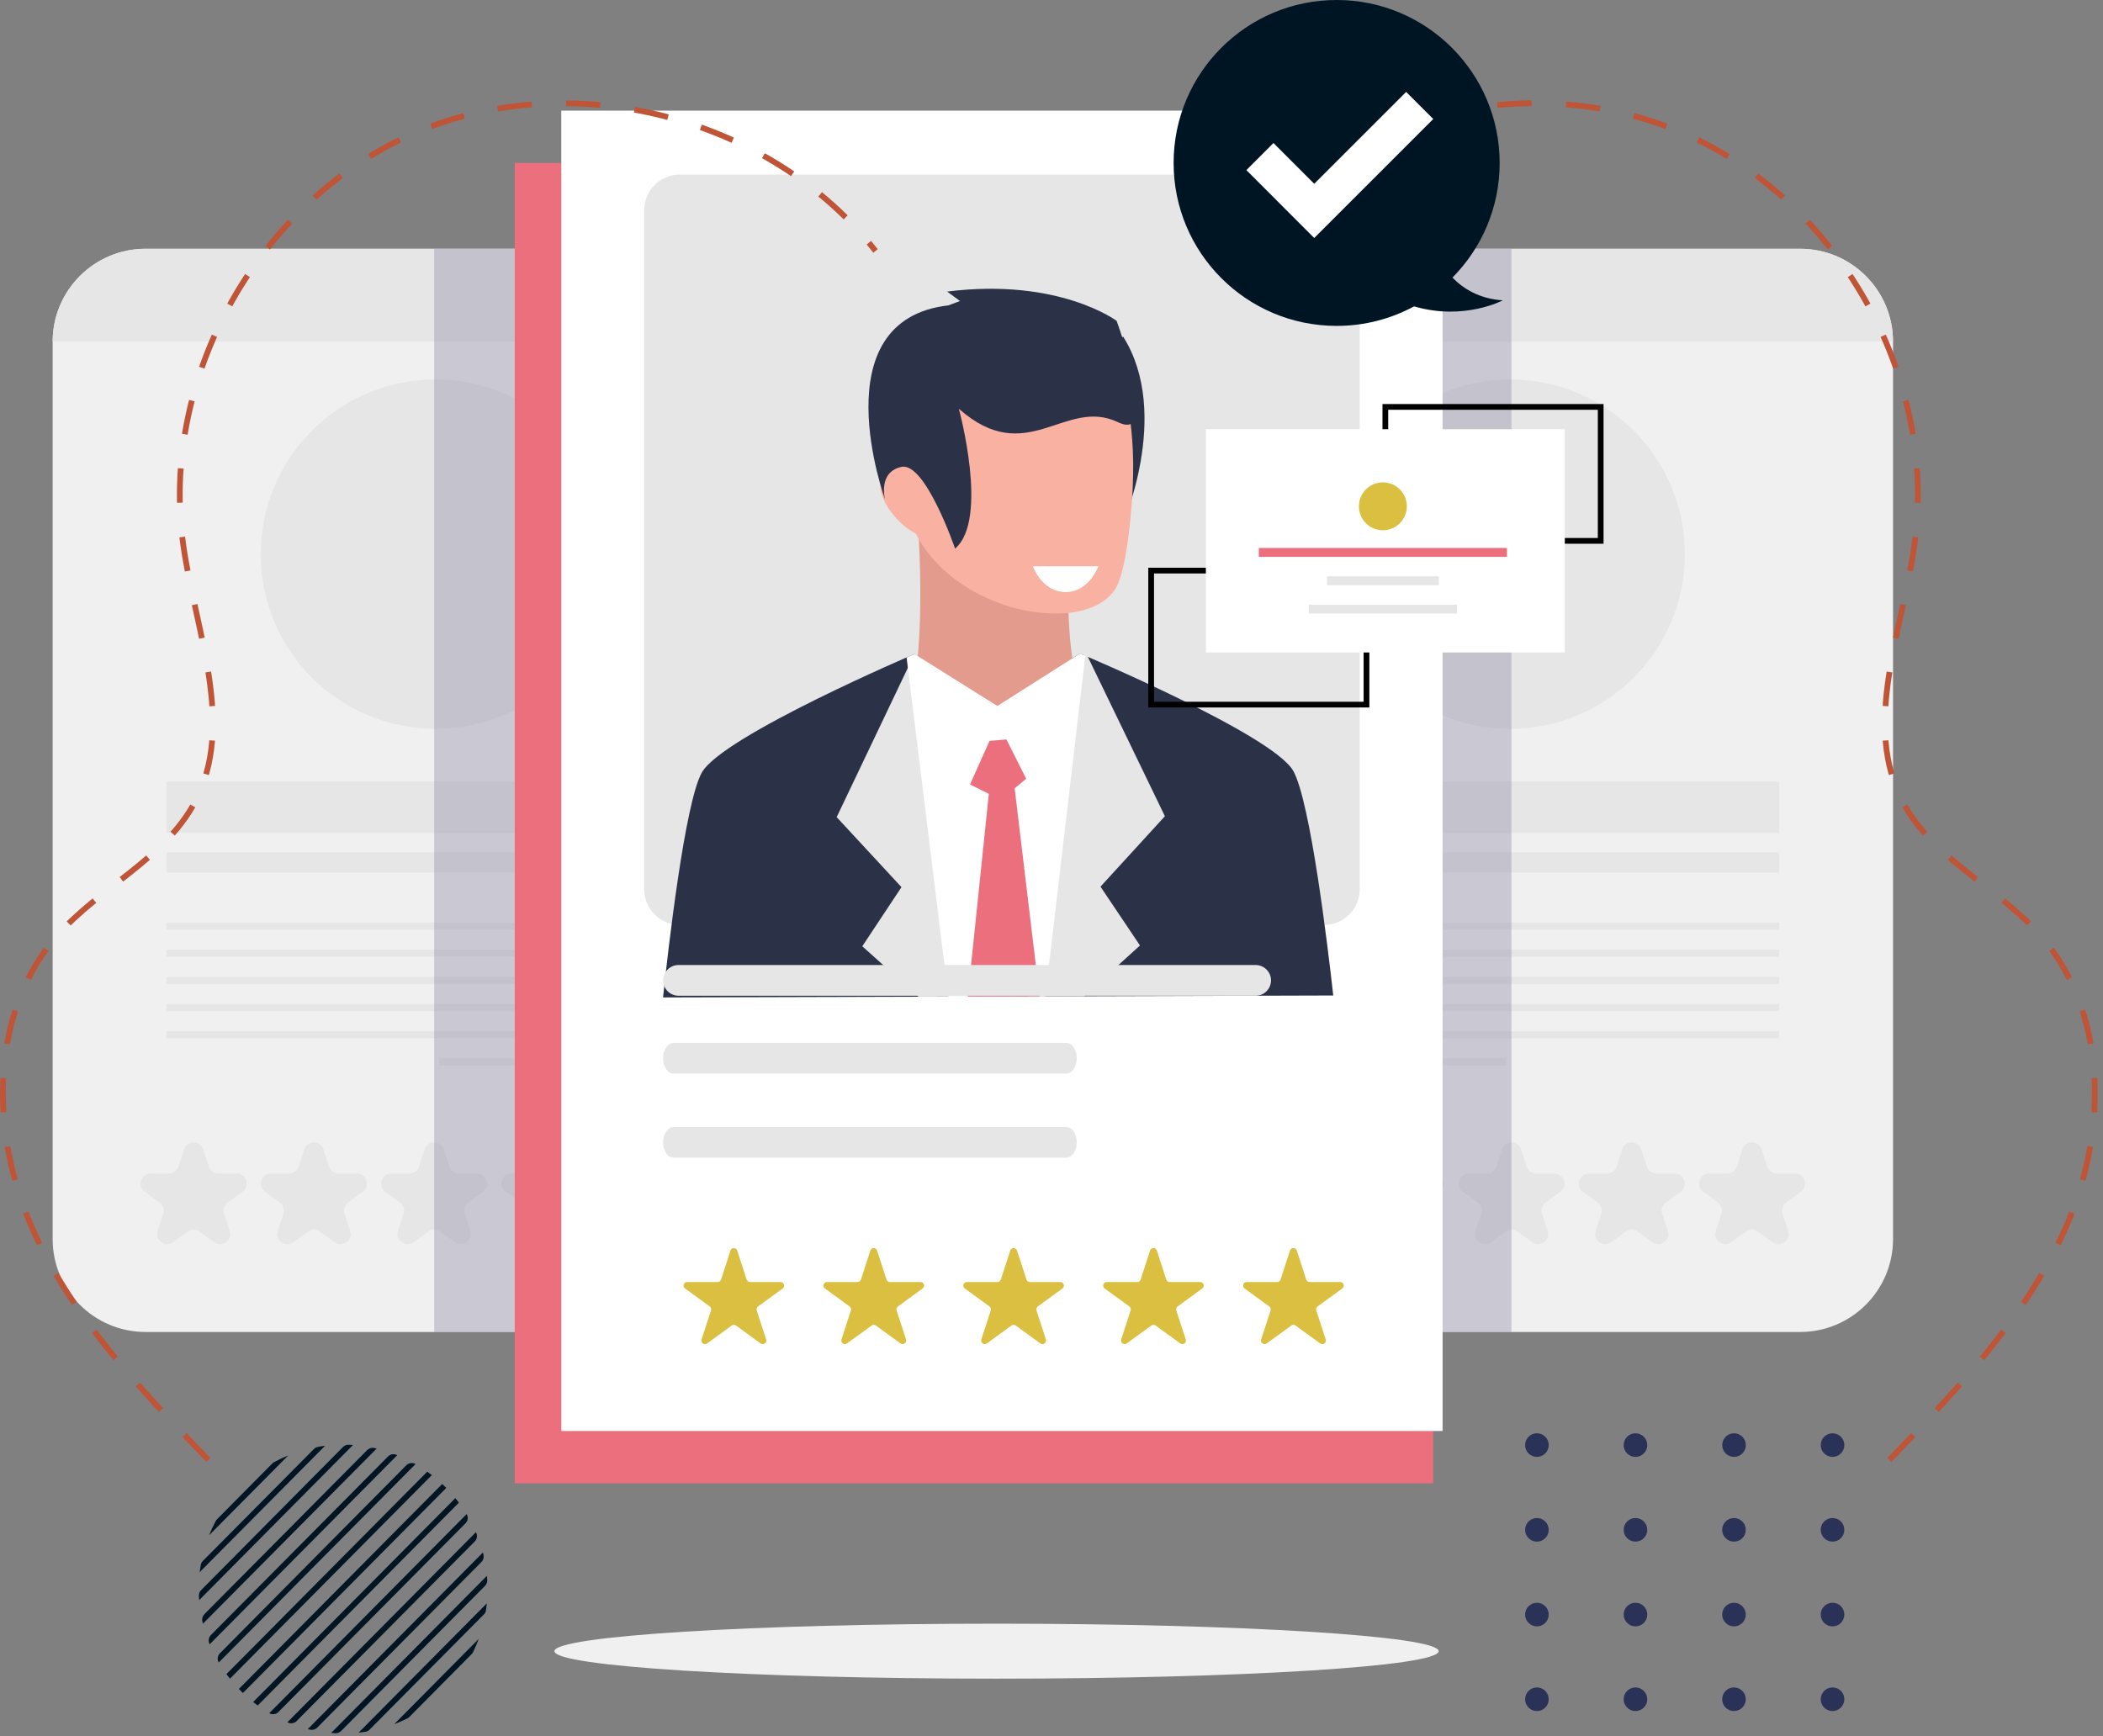 <svg width="367" height="303" viewBox="0 0 367 303" fill="none" xmlns="http://www.w3.org/2000/svg">
<rect x="0" y="0" width="367" height="303" fill="#808080" stroke="none"/>
<g clip-path="url(#clip0_114_701)">
<path d="M270.27 252.22C270.27 253.36 269.35 254.28 268.21 254.28C267.07 254.28 266.15 253.36 266.15 252.22C266.15 251.08 267.07 250.16 268.21 250.16C269.35 250.16 270.27 251.08 270.27 252.22Z" fill="#2A3257"/>
<path d="M287.47 252.22C287.47 253.36 286.55 254.28 285.41 254.28C284.27 254.28 283.35 253.36 283.35 252.22C283.35 251.08 284.27 250.16 285.41 250.16C286.55 250.16 287.47 251.08 287.47 252.22Z" fill="#2A3257"/>
<path d="M304.67 252.22C304.67 253.36 303.75 254.28 302.61 254.28C301.47 254.28 300.55 253.36 300.55 252.22C300.55 251.08 301.47 250.16 302.61 250.16C303.74 250.16 304.67 251.08 304.67 252.22Z" fill="#2A3257"/>
<path d="M321.86 252.22C321.86 253.36 320.94 254.28 319.8 254.28C318.66 254.28 317.74 253.36 317.74 252.22C317.74 251.08 318.66 250.16 319.8 250.16C320.94 250.16 321.86 251.08 321.86 252.22Z" fill="#2A3257"/>
<path d="M268.21 269.07C269.348 269.07 270.27 268.148 270.27 267.01C270.27 265.872 269.348 264.95 268.21 264.95C267.072 264.95 266.15 265.872 266.15 267.01C266.15 268.148 267.072 269.07 268.21 269.07Z" fill="#2A3257"/>
<path d="M287.47 267.01C287.47 268.15 286.55 269.07 285.41 269.07C284.27 269.07 283.35 268.14 283.35 267.01C283.35 265.87 284.27 264.95 285.41 264.95C286.55 264.95 287.47 265.87 287.47 267.01Z" fill="#2A3257"/>
<path d="M302.6 269.07C303.738 269.07 304.66 268.148 304.66 267.01C304.66 265.872 303.738 264.95 302.6 264.95C301.462 264.95 300.54 265.872 300.54 267.01C300.54 268.148 301.462 269.07 302.6 269.07Z" fill="#2A3257"/>
<path d="M321.86 267.01C321.86 268.15 320.94 269.07 319.8 269.07C318.66 269.07 317.74 268.14 317.74 267.01C317.74 265.87 318.66 264.95 319.8 264.95C320.94 264.95 321.86 265.87 321.86 267.01Z" fill="#2A3257"/>
<path d="M268.21 283.86C269.348 283.86 270.27 282.938 270.27 281.8C270.27 280.662 269.348 279.74 268.21 279.74C267.072 279.74 266.15 280.662 266.15 281.8C266.15 282.938 267.072 283.86 268.21 283.86Z" fill="#2A3257"/>
<path d="M287.47 281.8C287.47 282.94 286.55 283.86 285.41 283.86C284.27 283.86 283.35 282.94 283.35 281.8C283.35 280.66 284.27 279.74 285.41 279.74C286.55 279.73 287.47 280.66 287.47 281.8Z" fill="#2A3257"/>
<path d="M302.6 283.86C303.738 283.86 304.66 282.938 304.66 281.8C304.66 280.662 303.738 279.74 302.6 279.74C301.462 279.74 300.54 280.662 300.54 281.8C300.54 282.938 301.462 283.86 302.6 283.86Z" fill="#2A3257"/>
<path d="M321.86 281.8C321.86 282.94 320.94 283.86 319.8 283.86C318.66 283.86 317.74 282.94 317.74 281.8C317.74 280.66 318.66 279.74 319.8 279.74C320.94 279.73 321.86 280.66 321.86 281.8Z" fill="#2A3257"/>
<path d="M268.21 298.64C269.348 298.64 270.27 297.718 270.27 296.58C270.27 295.442 269.348 294.52 268.21 294.52C267.072 294.52 266.15 295.442 266.15 296.58C266.15 297.718 267.072 298.64 268.21 298.64Z" fill="#2A3257"/>
<path d="M287.47 296.58C287.47 297.72 286.55 298.64 285.41 298.64C284.27 298.64 283.35 297.72 283.35 296.58C283.35 295.44 284.27 294.52 285.41 294.52C286.55 294.52 287.47 295.44 287.47 296.58Z" fill="#2A3257"/>
<path d="M302.6 298.64C303.738 298.64 304.66 297.718 304.66 296.58C304.66 295.442 303.738 294.52 302.6 294.52C301.462 294.52 300.54 295.442 300.54 296.58C300.54 297.718 301.462 298.64 302.6 298.64Z" fill="#2A3257"/>
<path d="M321.86 296.58C321.86 297.72 320.94 298.64 319.8 298.64C318.66 298.64 317.74 297.72 317.74 296.58C317.74 295.44 318.66 294.52 319.8 294.52C320.94 294.52 321.86 295.44 321.86 296.58Z" fill="#2A3257"/>
<path d="M288.82 58.15C288.82 62.97 284.91 66.88 280.09 66.88C275.27 66.88 271.36 62.97 271.36 58.15C271.36 53.33 275.27 49.42 280.09 49.42C284.91 49.41 288.82 53.32 288.82 58.15Z" stroke="#1F2D5F" stroke-width="2" stroke-miterlimit="10"/>
<path d="M325.85 151.6C325.85 154.01 323.89 155.97 321.48 155.97C319.07 155.97 317.11 154.01 317.11 151.6C317.11 149.19 319.06 147.23 321.48 147.23C323.9 147.23 325.85 149.19 325.85 151.6Z" stroke="#1F2D5F" stroke-width="2" stroke-miterlimit="10"/>
<path d="M314.14 232.48H213.4C204.45 232.48 197.19 225.22 197.19 216.27V59.63C197.19 50.68 204.45 43.42 213.4 43.42H314.15C323.1 43.42 330.36 50.68 330.36 59.63V216.28C330.35 225.22 323.09 232.48 314.14 232.48Z" fill="#F1F0F0"/>
<path d="M314.14 43.42H213.4C204.45 43.42 197.19 50.68 197.19 59.63H330.35C330.35 50.68 323.09 43.42 314.14 43.42Z" fill="#E6E6E6"/>
<path d="M310.48 136.41H217.06V145.38H310.48V136.41Z" fill="#E6E6E6"/>
<path d="M310.48 148.76H217.06V152.29H310.48V148.76Z" fill="#E6E6E6"/>
<path d="M310.48 161.01H217.06V162.26H310.48V161.01Z" fill="#E6E6E6"/>
<path d="M310.48 165.75H217.06V167H310.48V165.75Z" fill="#E6E6E6"/>
<path d="M310.48 170.49H217.06V171.74H310.48V170.49Z" fill="#E6E6E6"/>
<path d="M310.48 175.23H217.06V176.48H310.48V175.23Z" fill="#E6E6E6"/>
<path d="M310.48 179.97H217.06V181.22H310.48V179.97Z" fill="#E6E6E6"/>
<path d="M262.89 184.7H217.06V185.95H262.89V184.7Z" fill="#E6E6E6"/>
<path d="M223.48 200.6L224.46 203.6C224.7 204.33 225.37 204.82 226.14 204.82H229.3C231.01 204.82 231.72 207 230.34 208.01L227.78 209.87C227.16 210.32 226.9 211.12 227.14 211.84L228.12 214.84C228.65 216.46 226.79 217.81 225.41 216.81L222.86 214.95C222.24 214.5 221.41 214.5 220.79 214.95L218.23 216.81C216.85 217.81 214.99 216.46 215.52 214.84L216.5 211.84C216.74 211.11 216.48 210.32 215.86 209.87L213.3 208.01C211.92 207.01 212.63 204.82 214.34 204.82H217.5C218.26 204.82 218.94 204.33 219.17 203.6L220.15 200.6C220.66 198.98 222.96 198.98 223.48 200.6Z" fill="#E6E6E6"/>
<path d="M244.46 200.6L245.44 203.6C245.67 204.33 246.35 204.82 247.12 204.82H250.28C251.99 204.82 252.7 207 251.32 208.01L248.76 209.87C248.14 210.32 247.88 211.12 248.12 211.84L249.09 214.84C249.62 216.46 247.76 217.81 246.38 216.81L243.82 214.95C243.2 214.5 242.37 214.5 241.75 214.95L239.2 216.81C237.82 217.81 235.96 216.46 236.49 214.84L237.47 211.84C237.71 211.11 237.45 210.32 236.83 209.87L234.27 208.01C232.89 207.01 233.6 204.82 235.31 204.82H238.47C239.23 204.82 239.91 204.33 240.15 203.6L241.13 200.6C241.64 198.98 243.94 198.98 244.46 200.6Z" fill="#E6E6E6"/>
<path d="M265.45 200.6L266.43 203.6C266.67 204.33 267.34 204.82 268.1 204.82H271.26C272.97 204.82 273.68 207 272.3 208.01L269.75 209.87C269.13 210.32 268.87 211.12 269.11 211.84L270.09 214.84C270.62 216.46 268.76 217.81 267.38 216.81L264.83 214.95C264.21 214.5 263.38 214.5 262.76 214.95L260.2 216.81C258.82 217.81 256.96 216.46 257.49 214.84L258.47 211.84C258.71 211.11 258.45 210.32 257.83 209.87L255.28 208.01C253.9 207.01 254.61 204.82 256.32 204.82H259.48C260.24 204.82 260.92 204.33 261.16 203.6L262.13 200.6C262.62 198.98 264.92 198.98 265.45 200.6Z" fill="#E6E6E6"/>
<path d="M286.43 200.6L287.41 203.6C287.65 204.33 288.32 204.82 289.08 204.82H292.24C293.95 204.82 294.66 207 293.28 208.01L290.72 209.87C290.1 210.32 289.84 211.12 290.08 211.84L291.06 214.84C291.59 216.46 289.73 217.81 288.35 216.81L285.79 214.95C285.17 214.5 284.34 214.5 283.72 214.95L281.16 216.81C279.78 217.81 277.92 216.46 278.45 214.84L279.43 211.84C279.66 211.11 279.41 210.32 278.79 209.87L276.24 208.01C274.86 207.01 275.57 204.82 277.28 204.82H280.44C281.2 204.82 281.88 204.33 282.12 203.6L283.1 200.6C283.6 198.98 285.9 198.98 286.43 200.6Z" fill="#E6E6E6"/>
<path d="M307.41 200.6L308.39 203.6C308.63 204.33 309.3 204.82 310.07 204.82H313.23C314.94 204.82 315.65 207 314.27 208.01L311.71 209.87C311.09 210.32 310.83 211.12 311.07 211.84L312.05 214.84C312.58 216.46 310.72 217.81 309.34 216.81L306.78 214.95C306.16 214.5 305.33 214.5 304.71 214.95L302.15 216.81C300.77 217.81 298.91 216.46 299.44 214.84L300.42 211.84C300.66 211.11 300.4 210.32 299.78 209.87L297.23 208.01C295.85 207.01 296.56 204.82 298.27 204.82H301.43C302.19 204.82 302.87 204.33 303.1 203.6L304.08 200.6C304.59 198.98 306.88 198.98 307.41 200.6Z" fill="#E6E6E6"/>
<path d="M294.03 96.72C294.03 113.56 280.38 127.21 263.54 127.21C246.7 127.21 233.05 113.56 233.05 96.72C233.05 79.88 246.7 66.23 263.54 66.23C280.39 66.23 294.03 79.88 294.03 96.72Z" fill="#E6E6E6"/>
<path opacity="0.4" d="M263.77 43.42H213.4C204.45 43.42 197.19 50.68 197.19 59.63V216.28C197.19 225.23 204.45 232.49 213.4 232.49H263.77V43.42Z" fill="#8F8DA8"/>
<path d="M25.4 232.48H126.15C135.1 232.48 142.36 225.22 142.36 216.27V59.63C142.36 50.68 135.1 43.42 126.15 43.42H25.4C16.45 43.42 9.19 50.68 9.19 59.63V216.28C9.19 225.22 16.45 232.48 25.4 232.48Z" fill="#F1F0F0"/>
<path d="M25.4 43.42H126.15C135.1 43.42 142.36 50.68 142.36 59.63H9.19C9.19 50.68 16.45 43.42 25.4 43.42Z" fill="#E6E6E6"/>
<path d="M29.062 145.377H122.482V136.407H29.062V145.377Z" fill="#E6E6E6"/>
<path d="M29.062 152.293H122.482V148.763H29.062V152.293Z" fill="#E6E6E6"/>
<path d="M29.062 162.261H122.482V161.011H29.062V162.261Z" fill="#E6E6E6"/>
<path d="M29.062 166.996H122.482V165.746H29.062V166.996Z" fill="#E6E6E6"/>
<path d="M29.062 171.736H122.482V170.486H29.062V171.736Z" fill="#E6E6E6"/>
<path d="M29.062 176.474H122.482V175.224H29.062V176.474Z" fill="#E6E6E6"/>
<path d="M29.062 181.215H122.482V179.965H29.062V181.215Z" fill="#E6E6E6"/>
<path d="M76.648 185.962H122.478V184.712H76.648V185.962Z" fill="#E6E6E6"/>
<path d="M116.06 200.6L115.08 203.6C114.84 204.33 114.17 204.82 113.4 204.82H110.24C108.53 204.82 107.82 207 109.2 208.01L111.76 209.87C112.38 210.32 112.64 211.12 112.4 211.84L111.42 214.84C110.89 216.46 112.75 217.81 114.13 216.81L116.69 214.95C117.31 214.5 118.14 214.5 118.76 214.95L121.32 216.81C122.7 217.81 124.56 216.46 124.03 214.84L123.05 211.84C122.81 211.11 123.07 210.32 123.69 209.87L126.25 208.01C127.63 207.01 126.92 204.82 125.21 204.82H122.05C121.29 204.82 120.61 204.33 120.37 203.6L119.39 200.6C118.88 198.98 116.59 198.98 116.06 200.6Z" fill="#E6E6E6"/>
<path d="M95.08 200.6L94.1 203.6C93.86 204.33 93.19 204.82 92.42 204.82H89.26C87.55 204.82 86.84 207 88.22 208.01L90.78 209.87C91.4 210.32 91.66 211.12 91.42 211.84L90.44 214.84C89.91 216.46 91.77 217.81 93.15 216.81L95.71 214.95C96.33 214.5 97.16 214.5 97.78 214.95L100.34 216.81C101.72 217.81 103.58 216.46 103.05 214.84L102.07 211.84C101.83 211.11 102.09 210.32 102.71 209.87L105.27 208.01C106.65 207.01 105.94 204.82 104.23 204.82H101.07C100.31 204.82 99.63 204.33 99.39 203.6L98.41 200.6C97.9 198.98 95.6 198.98 95.08 200.6Z" fill="#E6E6E6"/>
<path d="M74.1 200.6L73.12 203.6C72.88 204.33 72.21 204.82 71.44 204.82H68.28C66.57 204.82 65.86 207 67.24 208.01L69.8 209.87C70.42 210.32 70.68 211.12 70.44 211.84L69.46 214.84C68.93 216.46 70.79 217.81 72.17 216.81L74.73 214.95C75.35 214.5 76.18 214.5 76.8 214.95L79.36 216.81C80.74 217.81 82.6 216.46 82.07 214.84L81.09 211.84C80.86 211.11 81.11 210.32 81.73 209.87L84.29 208.01C85.67 207.01 84.96 204.82 83.25 204.82H80.1C79.34 204.82 78.66 204.33 78.42 203.6L77.44 200.6C76.92 198.98 74.62 198.98 74.1 200.6Z" fill="#E6E6E6"/>
<path d="M53.11 200.6L52.13 203.6C51.89 204.33 51.22 204.82 50.45 204.82H47.3C45.59 204.82 44.88 207 46.26 208.01L48.82 209.87C49.44 210.32 49.7 211.12 49.46 211.84L48.48 214.84C47.95 216.46 49.81 217.81 51.19 216.81L53.75 214.95C54.37 214.5 55.2 214.5 55.82 214.95L58.38 216.81C59.76 217.81 61.62 216.46 61.09 214.84L60.11 211.84C59.87 211.11 60.13 210.32 60.75 209.87L63.31 208.01C64.69 207.01 63.98 204.82 62.27 204.82H59.11C58.35 204.82 57.67 204.33 57.43 203.6L56.45 200.6C55.94 198.98 53.64 198.98 53.11 200.6Z" fill="#E6E6E6"/>
<path d="M32.13 200.6L31.15 203.6C30.91 204.33 30.24 204.82 29.47 204.82H26.31C24.6 204.82 23.89 207 25.27 208.01L27.83 209.87C28.45 210.32 28.71 211.12 28.47 211.84L27.49 214.84C26.96 216.46 28.82 217.81 30.2 216.81L32.76 214.95C33.38 214.5 34.21 214.5 34.83 214.95L37.39 216.81C38.77 217.81 40.63 216.46 40.1 214.84L39.12 211.84C38.88 211.11 39.14 210.32 39.76 209.87L42.32 208.01C43.7 207.01 42.99 204.82 41.28 204.82H38.12C37.36 204.82 36.68 204.33 36.44 203.6L35.46 200.6C34.96 198.98 32.66 198.98 32.13 200.6Z" fill="#E6E6E6"/>
<path d="M45.51 96.72C45.51 113.56 59.16 127.21 76 127.21C92.84 127.21 106.49 113.56 106.49 96.72C106.49 79.88 92.84 66.23 76 66.23C59.16 66.23 45.51 79.88 45.51 96.72Z" fill="#E6E6E6"/>
<path opacity="0.4" d="M75.77 43.42H126.14C135.09 43.42 142.35 50.68 142.35 59.63V216.28C142.35 225.23 135.09 232.49 126.14 232.49H75.77V43.42Z" fill="#8F8DA8"/>
<path d="M250.12 28.44H89.83V258.89H250.12V28.44Z" fill="#EC6F7D"/>
<path d="M251.75 19.31H97.95V249.76H251.75V19.31Z" fill="white"/>
<path d="M231.07 161.43H118.64C115.21 161.43 112.42 158.65 112.42 155.21V36.69C112.42 33.25 115.2 30.47 118.64 30.47H231.07C234.5 30.47 237.29 33.25 237.29 36.69V155.21C237.29 158.65 234.5 161.43 231.07 161.43Z" fill="#E6E6E6"/>
<path d="M232.67 173.75C231.77 165.65 228.7 139.9 225.69 134.55C222.11 128.19 188.47 114.06 188.47 114.06L174.05 123.22L159.58 114.15C159.58 114.15 126.02 128.46 122.47 134.85C119.49 140.21 116.57 165.98 115.71 174.09L232.67 173.75Z" fill="#2B3248"/>
<path d="M166.51 118.5L159.58 114.15L146.01 142.62L157.32 154.84L150.48 165.16L160.28 173.95L170.04 173.93L166.51 118.5Z" fill="#E6E6E6"/>
<path d="M182.65 118.45L189.56 114.06L203.29 142.46L192.05 154.75L198.94 165.02L189.19 173.87L179.43 173.9L182.65 118.45Z" fill="#E6E6E6"/>
<path d="M187.94 85.33C187.94 85.33 184.56 105.18 187.92 118.91C187.92 118.91 183.99 122.47 175.26 128.32L172.87 128.88C164.11 123.08 159.61 119.17 159.61 119.17C161.78 105.38 159.73 85.41 159.73 85.41" fill="#E39B8D"/>
<path d="M174.05 123.22L159.58 114.15C159.58 114.15 159.08 114.36 158.21 114.74L165.5 173.94L182.42 173.89L189.4 114.46C188.81 114.21 188.48 114.06 188.48 114.06L174.05 123.22Z" fill="white"/>
<path d="M172.69 129.31L169.28 136.92L174.68 139.6L179.08 135.91L175.63 129.06L172.69 129.31Z" fill="#EC6F7D"/>
<path d="M168.89 173.93L181.42 173.9L176.75 134.94L172.71 137.15L168.89 173.93Z" fill="#EC6F7D"/>
<path d="M190.59 62.98C190.59 62.98 195.82 72.71 195.65 92.18C195.65 92.18 204.6 72.38 196 58.75L190.59 62.98Z" fill="#2B3248"/>
<path d="M157.57 84.68C158.71 106.25 190.21 112.75 195.06 101.99C196.61 98.55 197.63 89.28 197.74 82.93C197.77 81.49 197.76 80.04 197.69 78.59C197.25 68.76 194.64 59.18 188.82 57.52C168.58 51.73 156.18 58.23 157.57 84.68Z" fill="#F9B2A1"/>
<path d="M163.05 83.55C163.05 83.55 158.37 78.86 154.64 82.26C150.91 85.65 158.31 94.36 162.57 93.68C166.84 92.99 163.05 83.55 163.05 83.55Z" fill="#F9B2A1"/>
<path d="M166.67 95.75C166.67 95.75 161.48 80.59 157.32 81.49C153.15 82.39 154.45 87.16 154.45 87.16C154.45 87.16 143.05 55.87 165.5 53.3L167.53 52.54L165.29 50.89C184.8 48.44 194.86 56 194.86 56C194.86 56 202.83 77.39 195.13 73.7C185.86 69.25 179.22 81.86 167.33 71.34C167.33 71.33 172.64 90.72 166.67 95.75Z" fill="#2B3248"/>
<path d="M221.81 171.11C221.81 172.59 220.61 173.79 219.13 173.79H118.41C116.93 173.79 115.73 172.59 115.73 171.11C115.73 169.63 116.93 168.43 118.41 168.43H219.12C220.6 168.43 221.81 169.63 221.81 171.11Z" fill="#E6E6E6"/>
<path d="M187.91 184.7C187.91 186.18 187.09 187.38 186.08 187.38H117.55C116.54 187.38 115.72 186.18 115.72 184.7C115.72 183.22 116.54 182.02 117.55 182.02H186.08C187.1 182.02 187.91 183.22 187.91 184.7Z" fill="#E6E6E6"/>
<path d="M187.91 199.38C187.91 200.86 187.09 202.06 186.08 202.06H117.55C116.54 202.06 115.72 200.86 115.72 199.38C115.72 197.9 116.54 196.7 117.55 196.7H186.08C187.1 196.7 187.91 197.9 187.91 199.38Z" fill="#E6E6E6"/>
<path d="M128.65 218.27L130.3 223.33C130.38 223.59 130.62 223.76 130.9 223.76H136.22C136.83 223.76 137.08 224.53 136.59 224.89L132.29 228.02C132.07 228.18 131.98 228.46 132.06 228.72L133.7 233.78C133.89 234.36 133.23 234.83 132.74 234.48L128.44 231.35C128.22 231.19 127.92 231.19 127.7 231.35L123.4 234.48C122.91 234.83 122.25 234.35 122.44 233.78L124.08 228.72C124.16 228.46 124.07 228.18 123.85 228.02L119.55 224.89C119.06 224.53 119.31 223.76 119.92 223.76H125.24C125.51 223.76 125.75 223.59 125.84 223.33L127.48 218.27C127.64 217.69 128.46 217.69 128.65 218.27Z" fill="#DABF40"/>
<path d="M153.06 218.27L154.71 223.33C154.79 223.59 155.03 223.76 155.31 223.76H160.63C161.24 223.76 161.49 224.53 161 224.89L156.7 228.02C156.48 228.18 156.39 228.46 156.47 228.72L158.11 233.78C158.3 234.36 157.64 234.83 157.15 234.48L152.85 231.35C152.63 231.19 152.33 231.19 152.11 231.35L147.81 234.48C147.32 234.83 146.66 234.35 146.85 233.78L148.49 228.72C148.58 228.46 148.48 228.18 148.26 228.02L143.96 224.89C143.47 224.53 143.72 223.76 144.33 223.76H149.65C149.92 223.76 150.16 223.59 150.25 223.33L151.89 218.27C152.06 217.69 152.88 217.69 153.06 218.27Z" fill="#DABF40"/>
<path d="M177.48 218.27L179.13 223.33C179.21 223.59 179.45 223.76 179.72 223.76H185.04C185.64 223.76 185.9 224.53 185.41 224.89L181.11 228.02C180.89 228.18 180.8 228.46 180.88 228.72L182.52 233.78C182.71 234.36 182.05 234.83 181.56 234.48L177.26 231.35C177.04 231.19 176.74 231.19 176.52 231.35L172.22 234.48C171.73 234.83 171.07 234.35 171.26 233.78L172.9 228.72C172.98 228.46 172.89 228.18 172.67 228.02L168.37 224.89C167.88 224.53 168.13 223.76 168.74 223.76H174.06C174.33 223.76 174.57 223.59 174.66 223.33L176.3 218.27C176.48 217.69 177.29 217.69 177.48 218.27Z" fill="#DABF40"/>
<path d="M201.89 218.27L203.53 223.33C203.61 223.59 203.85 223.76 204.12 223.76H209.44C210.05 223.76 210.3 224.53 209.81 224.89L205.51 228.02C205.29 228.18 205.2 228.46 205.28 228.72L206.93 233.78C207.12 234.36 206.46 234.83 205.97 234.48L201.67 231.35C201.45 231.19 201.15 231.19 200.93 231.35L196.63 234.48C196.14 234.83 195.48 234.35 195.67 233.78L197.31 228.72C197.39 228.46 197.3 228.18 197.08 228.02L192.78 224.89C192.29 224.53 192.54 223.76 193.15 223.76H198.47C198.74 223.76 198.98 223.59 199.06 223.33L200.7 218.27C200.89 217.69 201.71 217.69 201.89 218.27Z" fill="#DABF40"/>
<path d="M226.31 218.27L227.95 223.33C228.03 223.59 228.27 223.76 228.55 223.76H233.87C234.48 223.76 234.73 224.53 234.24 224.89L229.94 228.02C229.72 228.18 229.63 228.46 229.71 228.72L231.35 233.78C231.54 234.36 230.88 234.83 230.39 234.48L226.09 231.35C225.87 231.19 225.57 231.19 225.35 231.35L221.05 234.48C220.56 234.83 219.9 234.35 220.09 233.78L221.73 228.72C221.81 228.46 221.72 228.18 221.5 228.02L217.2 224.89C216.71 224.53 216.96 223.76 217.57 223.76H222.89C223.16 223.76 223.4 223.59 223.48 223.33L225.12 218.27C225.31 217.69 226.12 217.69 226.31 218.27Z" fill="#DABF40"/>
<path d="M238.47 99.59H200.89V122.98H238.47V99.59Z" stroke="black" stroke-miterlimit="10"/>
<path d="M279.34 71.02H241.76V94.4H279.34V71.02Z" stroke="black" stroke-miterlimit="10"/>
<path d="M273.08 74.91H210.44V113.88H273.08V74.91Z" fill="white"/>
<path d="M245.51 88.37C245.51 90.68 243.64 92.55 241.33 92.55C239.02 92.55 237.15 90.68 237.15 88.37C237.15 86.06 239.02 84.19 241.33 84.19C243.64 84.19 245.51 86.06 245.51 88.37Z" fill="#DABF40"/>
<path d="M262.98 95.64H219.68V97.19H262.98V95.64Z" fill="#EC6F7D"/>
<path d="M251.08 100.59H231.59V102.14H251.08V100.59Z" fill="#E6E6E6"/>
<path d="M254.27 105.54H228.4V107.09H254.27V105.54Z" fill="#E6E6E6"/>
<path d="M329.73 254.8C341.88 242.17 354.31 229.14 361.05 212.96C367.79 196.78 367.67 176.5 356.11 163.31C348.71 154.87 337.34 149.93 332.08 140.01C324.91 126.48 331.97 110.25 334.1 95.09C338.23 65.73 320.67 34.66 293.37 23.07C266.08 11.48 231.52 20.42 213.27 43.79" stroke="#BF5437" stroke-miterlimit="10" stroke-dasharray="6 6"/>
<path d="M36.35 254.8C24.2 242.17 11.77 229.14 5.03 212.96C-1.71 196.78 -1.59 176.5 9.97 163.31C17.37 154.87 28.74 149.93 34 140.01C41.17 126.48 34.11 110.25 31.98 95.09C27.83 65.73 45.4 34.67 72.69 23.08C99.98 11.49 134.54 20.43 152.79 43.8" stroke="#BF5437" stroke-miterlimit="10" stroke-dasharray="6 6"/>
<path d="M262.26 52.42C258.11 52.16 255.3 50.33 253.47 48.45C258.56 43.31 261.71 36.24 261.71 28.44C261.7 12.74 248.97 0 233.26 0C217.55 0 204.81 12.74 204.81 28.44C204.81 44.15 217.55 56.88 233.26 56.88C238.15 56.88 242.75 55.65 246.77 53.47C255.46 56.03 262.26 52.42 262.26 52.42Z" fill="#001524"/>
<path d="M229.35 41.54L217.51 29.69L222.24 24.96L229.35 32.08L245.39 16.04L250.12 20.77L229.35 41.54Z" fill="white"/>
<path d="M50.15 300.6C50.21 300.63 50.27 300.65 50.33 300.68C50.83 300.88 51.39 300.76 51.77 300.38L82.85 269.04C83.23 268.66 83.34 268.09 83.14 267.6C83.12 267.54 83.09 267.48 83.06 267.42L50.15 300.6Z" fill="#001524"/>
<path d="M46.99 299.01C47.51 299.32 48.16 299.23 48.58 298.81L81.25 265.86C81.67 265.44 81.75 264.78 81.44 264.28L81.43 264.27L46.99 299.01Z" fill="#001524"/>
<path d="M44.18 297.06C44.44 297.27 44.7 297.47 44.97 297.67L80.08 262.27C79.88 262 79.67 261.74 79.46 261.48L44.18 297.06Z" fill="#001524"/>
<path d="M57.79 302.46C58.03 302.48 58.28 302.5 58.53 302.51C58.9 302.53 59.27 302.38 59.53 302.12L84.65 276.78C84.91 276.51 85.06 276.15 85.03 275.78C85.02 275.53 85 275.29 84.97 275.04L57.79 302.46Z" fill="#001524"/>
<path d="M68.79 300.93C69.57 300.64 70.34 300.3 71.08 299.93C71.21 299.86 71.34 299.78 71.44 299.67L82.3 288.71C82.4 288.6 82.49 288.48 82.56 288.35C82.92 287.6 83.25 286.84 83.54 286.05L68.79 300.93Z" fill="#001524"/>
<path d="M53.71 301.79C53.85 301.83 53.99 301.86 54.13 301.89C54.58 301.99 55.05 301.85 55.37 301.52L84.02 272.62C84.34 272.3 84.48 271.82 84.38 271.38C84.35 271.24 84.31 271.1 84.28 270.96L53.71 301.79Z" fill="#001524"/>
<path d="M62.58 302.41C62.98 302.37 63.38 302.31 63.78 302.25C64.06 302.21 64.31 302.07 64.51 301.87L84.44 281.78C84.64 281.58 84.77 281.32 84.81 281.04C84.87 280.64 84.92 280.24 84.96 279.84L62.58 302.41Z" fill="#001524"/>
<path d="M39.52 292.19C39.72 292.46 39.92 292.73 40.13 292.99L75.36 257.46C75.1 257.26 74.83 257.06 74.56 256.86L39.52 292.19Z" fill="#001524"/>
<path d="M35.4 272.44C35.21 272.64 35.07 272.89 35.03 273.16C34.96 273.57 34.9 273.99 34.85 274.4L56.73 252.34C56.31 252.39 55.9 252.45 55.49 252.53C55.22 252.58 54.97 252.71 54.78 252.91L35.4 272.44Z" fill="#001524"/>
<path d="M37.88 265.16C37.79 265.26 37.7 265.36 37.64 265.48C37.21 266.29 36.83 267.12 36.48 267.97L50.32 254.01C49.47 254.36 48.64 254.75 47.84 255.19C47.72 255.25 47.61 255.34 47.52 255.43L37.88 265.16Z" fill="#001524"/>
<path d="M35.1 277.53C34.84 277.79 34.7 278.15 34.71 278.51C34.72 278.77 34.74 279.02 34.76 279.28L61.61 252.2C61.35 252.18 61.1 252.17 60.84 252.16C60.47 252.15 60.12 252.29 59.86 252.55L35.1 277.53Z" fill="#001524"/>
<path d="M36.81 285.37C36.44 285.74 36.32 286.3 36.51 286.79C36.54 286.86 36.57 286.92 36.59 286.99L69.33 253.98C69.26 253.95 69.19 253.93 69.13 253.9C68.64 253.71 68.08 253.83 67.71 254.21L36.81 285.37Z" fill="#001524"/>
<path d="M38.37 288.57C37.95 288.99 37.87 289.64 38.17 290.14L38.18 290.16L72.52 255.53C72 255.23 71.34 255.32 70.91 255.74L38.37 288.57Z" fill="#001524"/>
<path d="M77.17 259.01L41.69 294.78C41.92 295.02 42.15 295.26 42.39 295.49L77.88 259.7C77.65 259.46 77.41 259.23 77.17 259.01Z" fill="#001524"/>
<path d="M35.67 281.73C35.35 282.05 35.21 282.52 35.31 282.96C35.34 283.11 35.38 283.25 35.41 283.4L65.73 252.83C65.58 252.79 65.44 252.76 65.29 252.73C64.85 252.63 64.39 252.78 64.07 253.1L35.67 281.73Z" fill="#001524"/>
<path d="M173.91 292.99C216.524 292.99 251.07 290.841 251.07 288.19C251.07 285.539 216.524 283.39 173.91 283.39C131.296 283.39 96.75 285.539 96.75 288.19C96.75 290.841 131.296 292.99 173.91 292.99Z" fill="#F1F0F0"/>
<path d="M180.25 98.84H191.67C191.67 98.84 190.11 103.33 185.96 103.33C181.81 103.33 180.25 98.84 180.25 98.84Z" fill="white"/>
</g>
<defs>
<clipPath id="clip0_114_701">
<rect width="366.07" height="302.51" fill="white"/>
</clipPath>
</defs>
</svg>
